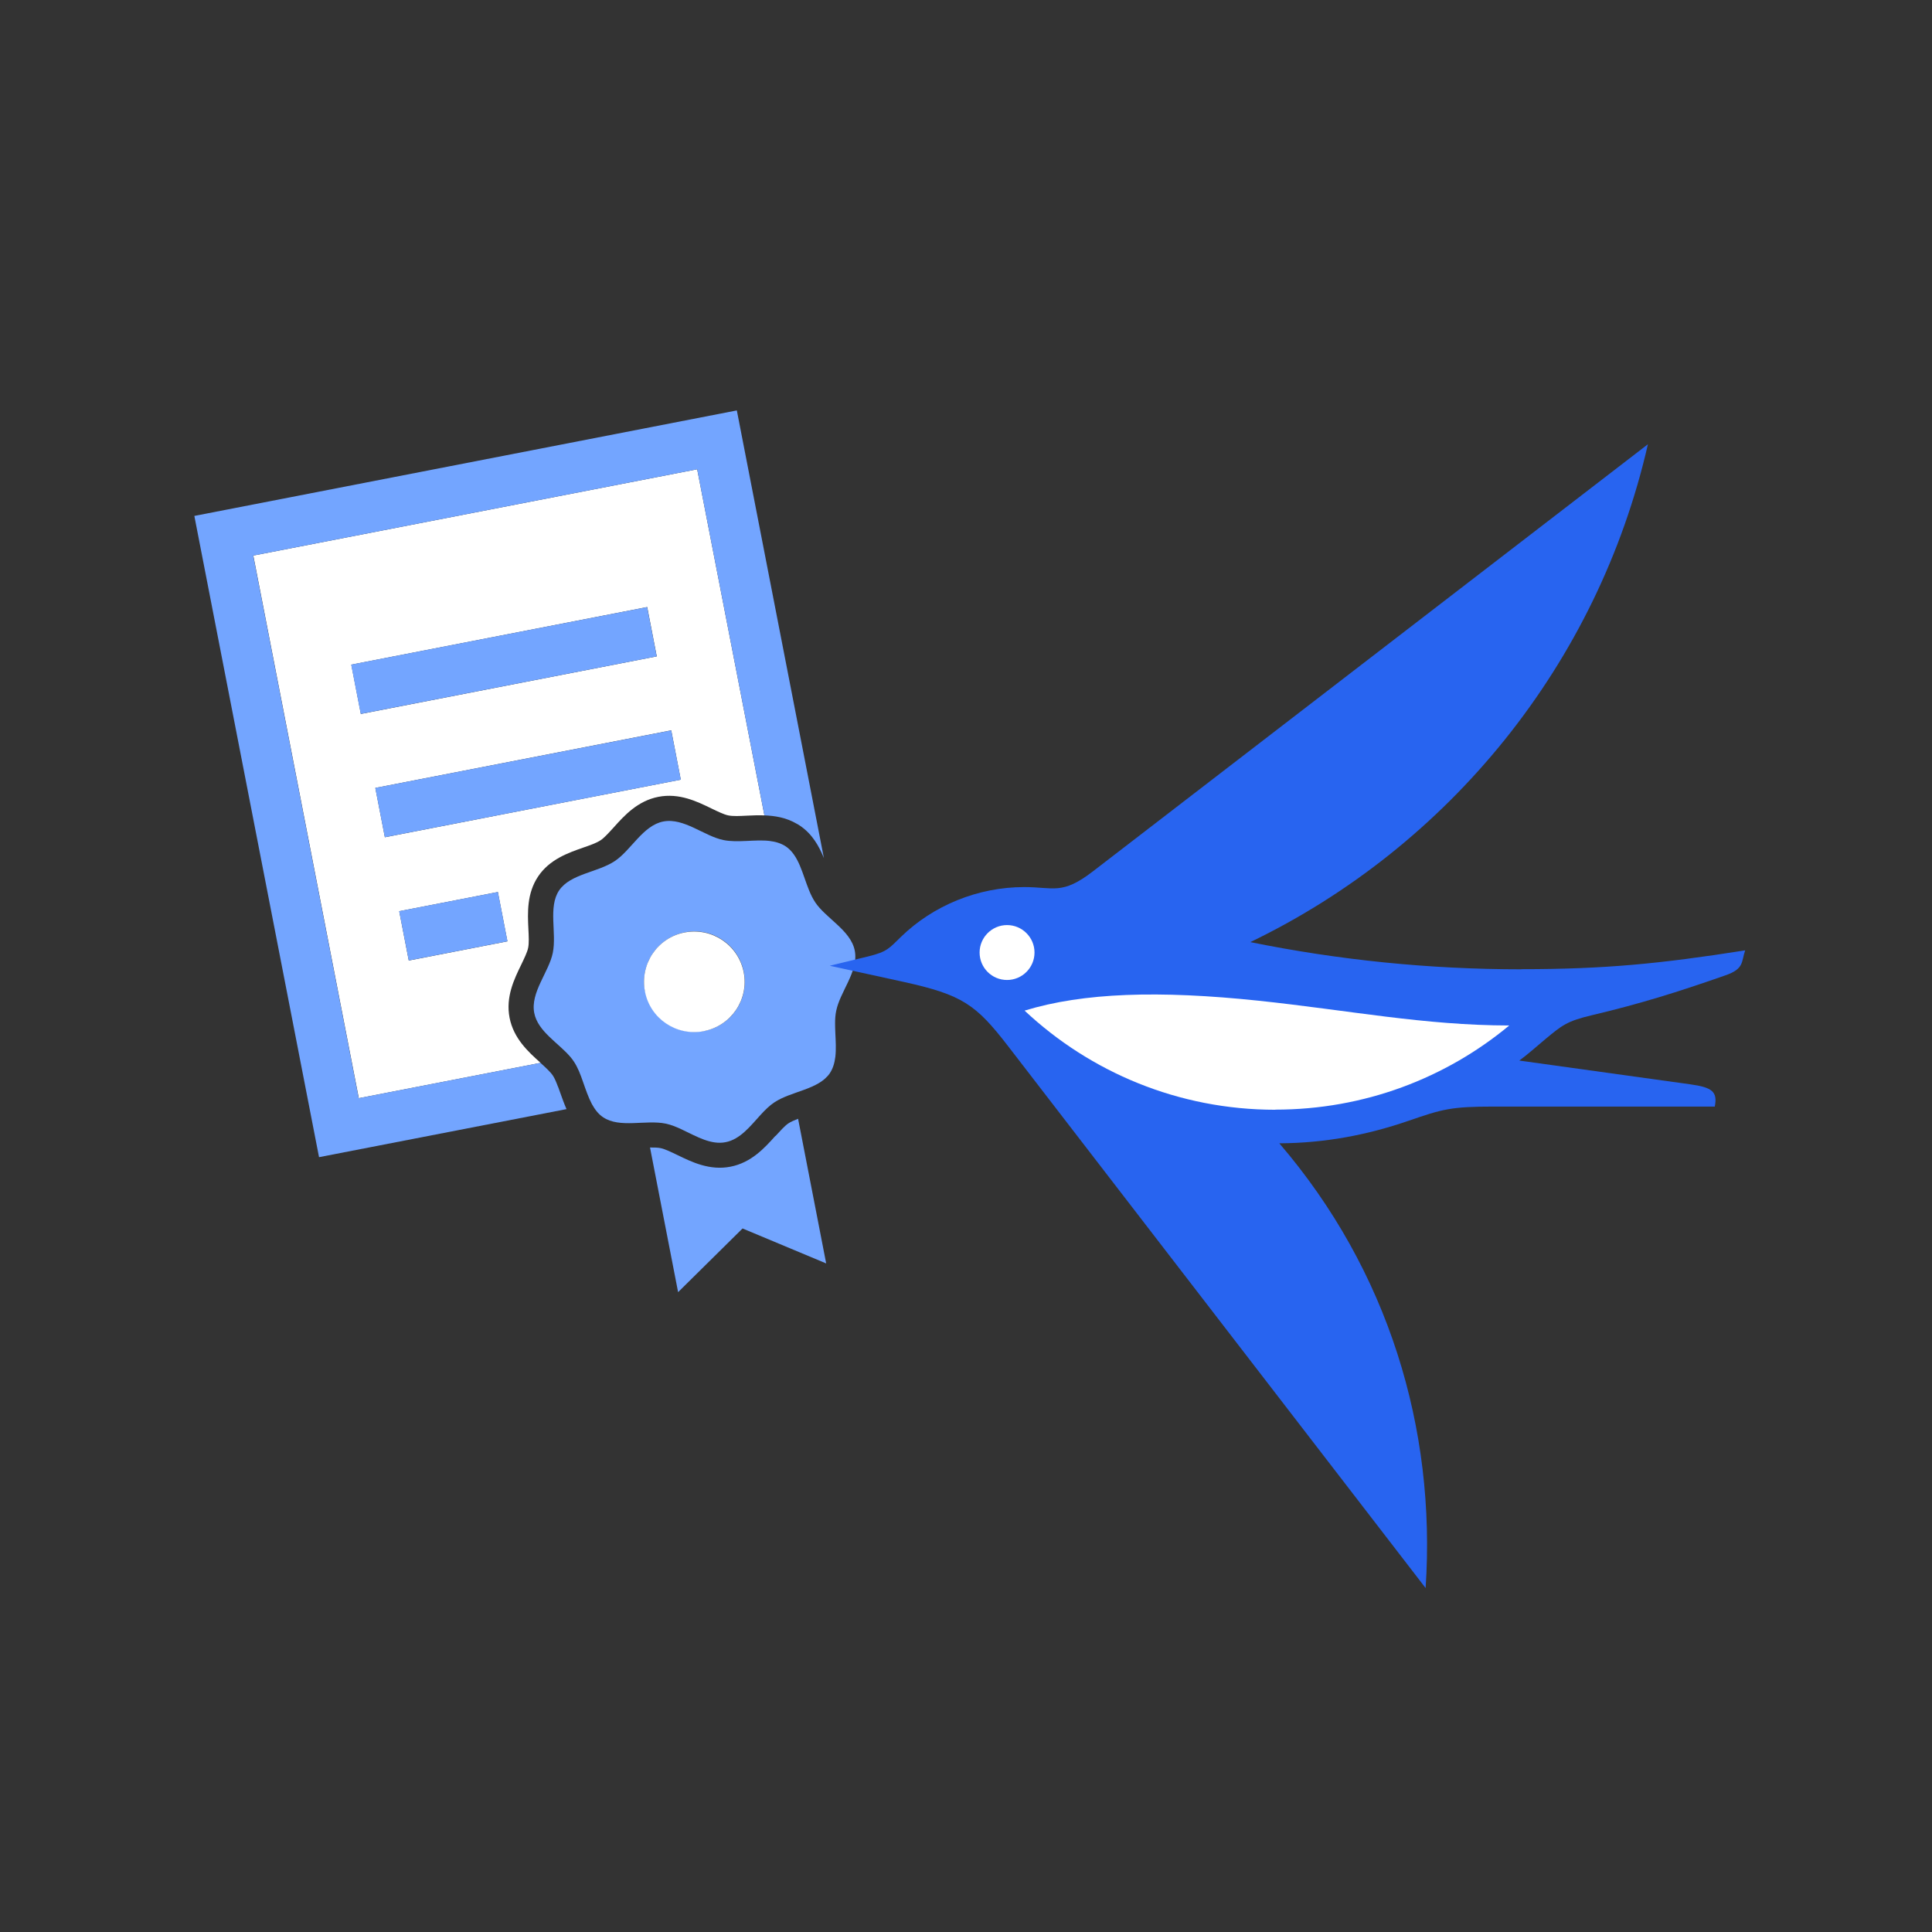 <?xml version="1.0" encoding="UTF-8"?><svg id="a" xmlns="http://www.w3.org/2000/svg" viewBox="0 0 152 152"><rect x="0" y="0" width="152" height="152" fill="#333333" stroke="none"/><g><path d="M19.93,43.71l8.3,42.69,14.3-2.78s-.01-.01-.02-.02c-.94-.84-2.1-1.89-2.42-3.53s.37-3.05,.92-4.18c.23-.48,.47-.97,.54-1.31,.08-.38,.05-.92,.02-1.51-.06-1.24-.13-2.78,.77-4.12,.9-1.34,2.36-1.85,3.53-2.26,.55-.19,1.07-.37,1.39-.59,.29-.19,.65-.6,1.01-.99,.84-.94,1.89-2.1,3.53-2.42,1.64-.32,3.05,.37,4.18,.92,.48,.23,.97,.47,1.31,.54,.38,.08,.92,.05,1.51,.02,.42-.02,.87-.04,1.34-.02l-5.29-27.23-34.93,6.79Zm19.99,30.35l-7.76,1.51-.75-3.88,7.76-1.51,.75,3.88Zm13.64-12.72l-23.28,4.53-.75-3.88,23.28-4.53,.75,3.88Zm-1.89-9.7l-23.28,4.53-.75-3.88,23.28-4.53,.75,3.88Z" style="fill:#fff;"/><path d="M61,89.37c-.84,.94-1.89,2.1-3.53,2.42-1.64,.32-3.05-.37-4.18-.92-.48-.23-.97-.47-1.31-.54-.23-.05-.52-.05-.84-.05l2.21,11.38,5.07-5.01,6.58,2.75-2.21-11.38c-.3,.12-.57,.23-.76,.36-.29,.19-.65,.6-1.01,.99Z" style="fill:#73a5ff;"/><rect x="29.68" y="59.69" width="23.72" height="3.95" transform="translate(-11 9.06) rotate(-11)" style="fill:#73a5ff;"/><rect x="27.79" y="49.99" width="23.72" height="3.95" transform="translate(-9.19 8.52) rotate(-11)" style="fill:#73a5ff;"/><rect x="31.71" y="70.9" width="7.91" height="3.95" transform="translate(-13.25 8.14) rotate(-11)" style="fill:#73a5ff;"/><path d="M43.9,85.5c-.13-.35-.26-.67-.41-.89-.19-.28-.58-.64-.97-.99l-14.3,2.78-8.3-42.69,34.93-6.79,5.29,27.23c.82,.03,1.69,.17,2.49,.63,.1,.05,.19,.1,.29,.17,.99,.66,1.52,1.63,1.9,2.56l-6.85-35.22L15.29,40.59l9.81,50.45,19.47-3.78c-.19-.43-.34-.86-.48-1.25-.06-.17-.12-.34-.18-.5Z" style="fill:#73a5ff;"/><path d="M64.12,70.96c-.18-.27-.33-.58-.46-.9-.52-1.26-.8-2.77-1.84-3.47-.38-.25-.81-.37-1.28-.43-1.16-.13-2.51,.16-3.63-.07-1.51-.31-3.11-1.77-4.72-1.46s-2.54,2.27-3.83,3.12c-1.34,.89-3.49,1-4.37,2.3-.88,1.31-.18,3.35-.5,4.92-.31,1.51-1.77,3.11-1.46,4.72,.28,1.46,1.91,2.36,2.85,3.47,.1,.12,.19,.23,.27,.36,.31,.46,.52,1.02,.72,1.6,.21,.6,.42,1.22,.7,1.75,.23,.41,.5,.78,.88,1.03,1.31,.88,3.35,.18,4.92,.5,.44,.09,.9,.28,1.35,.5,1.1,.52,2.23,1.19,3.37,.96,1.14-.22,1.94-1.26,2.76-2.16,.34-.37,.69-.72,1.07-.97,1.34-.89,3.49-1,4.37-2.3,.25-.38,.37-.81,.43-1.28,.07-.6,.03-1.24,0-1.88-.01-.25-.02-.5-.02-.74,0-.35,.02-.69,.09-1.01,.15-.74,.57-1.49,.93-2.26,.38-.81,.69-1.63,.53-2.46s-.76-1.48-1.41-2.08c-.62-.58-1.3-1.12-1.71-1.74Zm-13.37,7.03c-.42-2.14,.98-4.22,3.13-4.64s4.22,.98,4.64,3.13-.98,4.22-3.12,4.63c0,0,0,0,0,0,0,0,0,0,0,0-2.14,.41-4.21-.99-4.63-3.13Z" style="fill:#73a5ff;"/><path d="M55.39,81.12c2.14-.42,3.54-2.49,3.12-4.63s-2.49-3.54-4.64-3.13-3.54,2.49-3.13,4.64,2.49,3.54,4.63,3.13c0,0,0,0,0,0,0,0,0,0,0,0Z" style="fill:#fff;"/></g><g><path d="M119.69,76.26c-7.3,0-14.43-.74-21.32-2.14,15.62-7.53,27.33-21.87,31.28-39.17l-43.66,33.6c-2.44,1.88-3.08,1.24-5.4,1.24-3.69,0-7.18,1.47-9.68,3.89-.96,.93-1.09,1.19-2.58,1.56l-3.05,.74,5.81,1.27c4.63,1.02,5.69,1.77,8.24,5.08l32.83,42.61c.84-12.54-2.94-25.01-11.51-34.99,3.61-.02,6.94-.66,10.16-1.77,2.67-.92,3.34-1.12,6.7-1.12h17.4c.23-1.17-.2-1.51-1.92-1.75l-13.46-1.87c.6-.43,1.42-1.16,2.03-1.67,1.33-1.1,1.7-1.43,3.69-1.9,3.76-.89,6.72-1.81,10.51-3.14,1.47-.51,1.23-1.05,1.54-1.96-6.68,1.05-11.02,1.48-17.59,1.48Z" style="fill:#2864f0;"/><path d="M79.23,77.1c-1.2,0-2.16-.97-2.16-2.16s.97-2.16,2.16-2.16c1.19,0,2.16,.97,2.16,2.16s-.97,2.16-2.16,2.16Z" style="fill:#fff;"/><path d="M100.34,87.31c-7.63,0-14.57-2.96-19.73-7.8,4.63-1.42,10.58-1.6,18.4-.78,7.18,.76,13.02,1.94,19.73,1.95-4.99,4.14-11.4,6.62-18.4,6.62Z" style="fill:#fff;"/></g></svg>